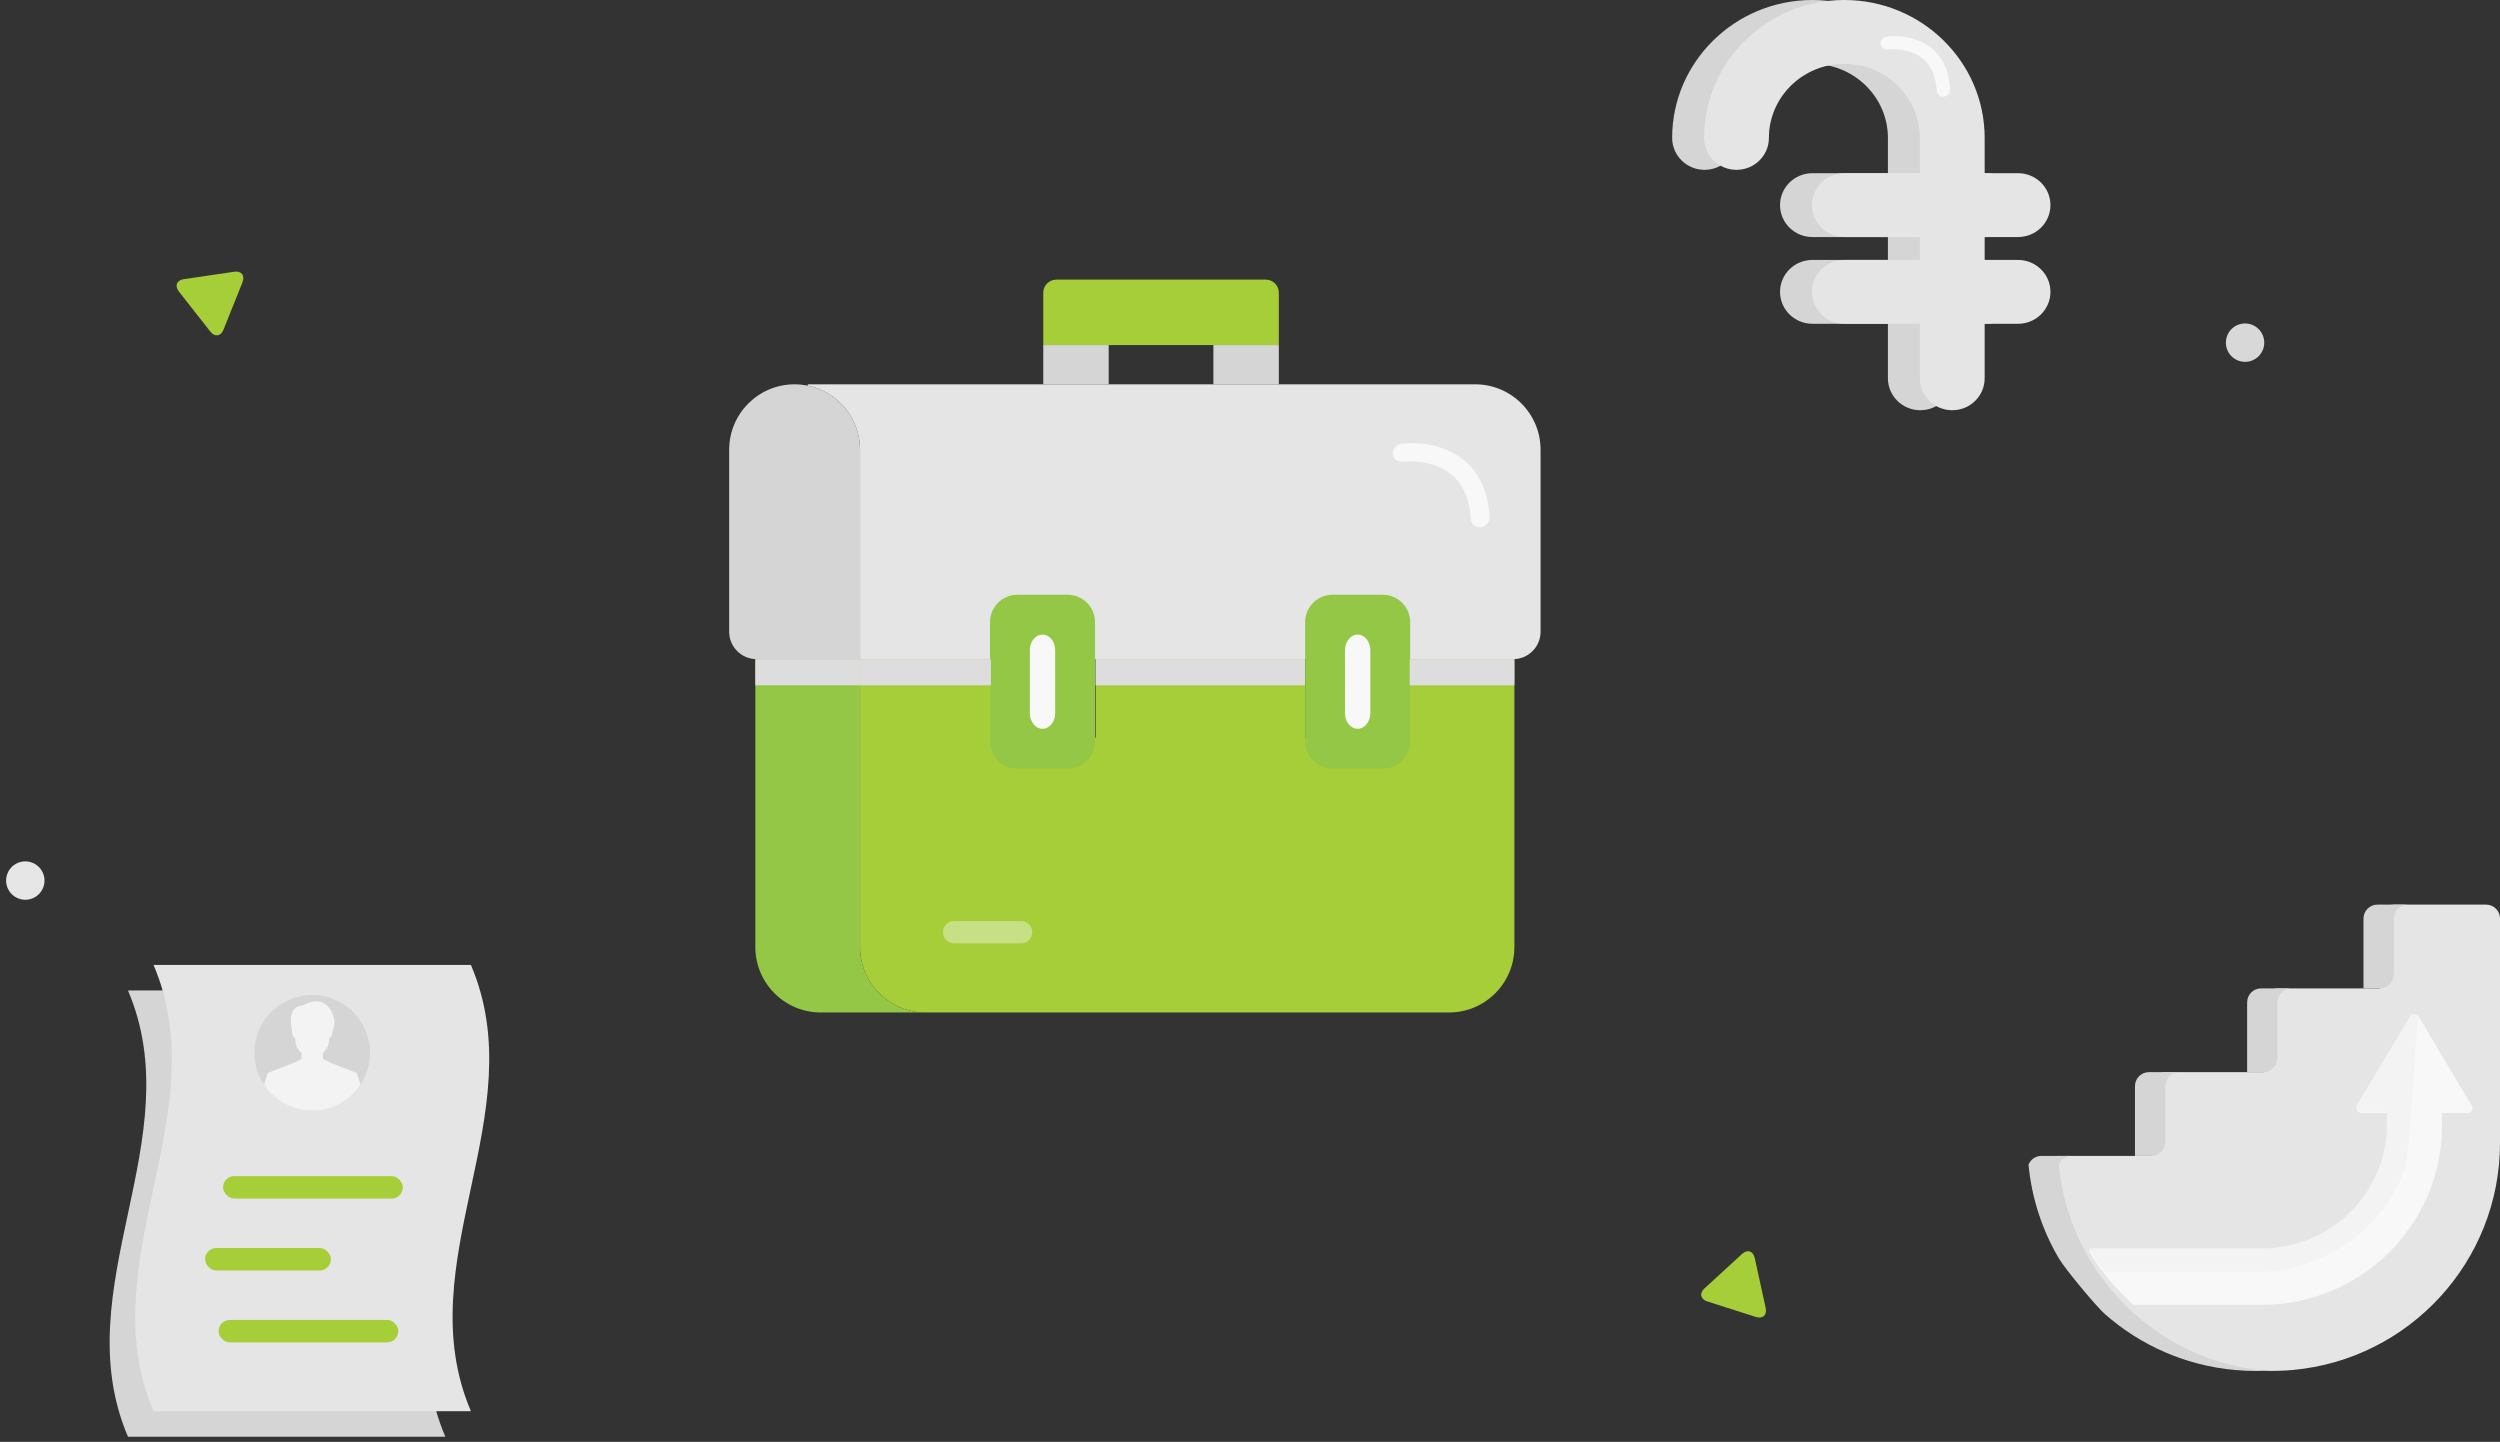 <svg width="456" height="263" viewBox="0 0 456 263" fill="none" xmlns="http://www.w3.org/2000/svg">
<rect x="0" y="0" width="456" height="263" fill="#333333" stroke="none"/>
<path d="M262.29 161.695C261.767 160.442 262.106 159.119 263.083 158.691C267.228 156.874 269.768 153.987 270.633 150.109C272.019 143.891 268.693 136.975 268.659 136.904C268.032 135.619 268.333 134.199 269.333 133.731C270.332 133.263 271.651 133.916 272.285 135.197C272.462 135.555 276.602 144.068 274.816 152.195C273.686 157.343 270.483 161.105 265.299 163.377C264.284 163.822 262.967 163.133 262.355 161.839C262.331 161.791 262.31 161.743 262.29 161.695Z" fill="#F8F8F8" fill-opacity="0.4"/>
<path d="M362.264 47.911H355.676V42.737H362.264C365.244 42.737 367.674 40.362 367.674 37.413C367.674 34.464 365.244 32.089 362.264 32.089H355.676V25.155C355.676 11.551 344.414 0.5 330.588 0.5C316.763 0.5 305.5 11.551 305.5 25.154C305.5 28.103 307.931 30.479 310.911 30.479C313.891 30.479 316.321 28.103 316.321 25.154C316.321 17.44 322.713 11.148 330.588 11.148C338.463 11.148 344.855 17.44 344.855 25.154V32.089H330.588C327.608 32.089 325.178 34.464 325.178 37.413C325.178 40.362 327.608 42.737 330.588 42.737H344.855V47.911H330.588C327.608 47.911 325.178 50.286 325.178 53.235C325.178 56.184 327.608 58.559 330.588 58.559H344.855V69.002C344.855 71.951 347.286 74.326 350.266 74.326C353.245 74.326 355.676 71.951 355.676 69.002V58.559H362.264C365.244 58.559 367.674 56.184 367.674 53.235C367.674 50.286 365.243 47.911 362.264 47.911Z" fill="#D5D5D5" stroke="#D5D5D5"/>
<path d="M368.09 47.911H361.502V42.737H368.09C371.07 42.737 373.501 40.362 373.501 37.413C373.501 34.464 371.07 32.089 368.09 32.089H361.502V25.155C361.502 11.551 350.24 0.5 336.414 0.5C322.589 0.5 311.327 11.551 311.327 25.154C311.327 28.103 313.757 30.479 316.737 30.479C319.717 30.479 322.148 28.103 322.148 25.154C322.148 17.44 328.539 11.148 336.414 11.148C344.289 11.148 350.681 17.44 350.681 25.154V32.089H336.414C333.435 32.089 331.004 34.464 331.004 37.413C331.004 40.362 333.435 42.737 336.414 42.737H350.681V47.911H336.414C333.435 47.911 331.004 50.286 331.004 53.235C331.004 56.184 333.435 58.559 336.414 58.559H350.681V69.002C350.681 71.951 353.112 74.326 356.092 74.326C359.072 74.326 361.502 71.951 361.502 69.002V58.559H368.09C371.07 58.559 373.501 56.184 373.501 53.235C373.501 50.286 371.07 47.911 368.09 47.911Z" fill="#E5E5E5" stroke="#E5E5E5"/>
<path d="M354.486 17.629C353.84 17.665 353.3 17.206 353.263 16.575C353.108 13.895 352.216 11.891 350.612 10.618C348.04 8.578 344.403 9.021 344.366 9.025C343.689 9.113 343.099 8.656 343.048 8.003C342.997 7.351 343.501 6.749 344.177 6.657C344.366 6.632 348.85 6.061 352.216 8.713C354.348 10.393 355.527 12.944 355.722 16.296C355.759 16.951 355.24 17.545 354.561 17.622C354.536 17.625 354.511 17.628 354.486 17.629Z" fill="#F8F8F8"/>
<circle cx="409.5" cy="62.5" r="3.5" fill="#D8D8D8"/>
<path d="M38.35 60.466L32.636 53.189C31.813 52.129 32.228 51.093 33.546 50.915L42.712 49.568C44.039 49.367 44.728 50.244 44.223 51.505L40.771 60.129C40.275 61.368 39.172 61.527 38.35 60.466Z" fill="#A6CE38"/>
<path d="M320.245 240.204L311.431 237.392C310.154 236.977 309.916 235.887 310.907 234.999L317.734 228.737C318.72 227.826 319.782 228.164 320.072 229.491L322.059 238.566C322.345 239.869 321.522 240.62 320.245 240.204Z" fill="#A6CE38"/>
<circle cx="4.616" cy="160.616" r="3.5" transform="rotate(66.161 4.616 160.616)" fill="#E6E6E6"/>
<path d="M190.291 62.935H202.226V70.097H190.291V62.935Z" fill="#D5D5D5"/>
<path d="M221.323 62.935H233.259V70.097H221.323V62.935Z" fill="#D5D5D5"/>
<path d="M233.259 53.387V62.935H190.291V53.387C190.291 52.075 191.365 51 192.678 51H230.871C232.184 51 233.259 52.075 233.259 53.387Z" fill="#A6CE39"/>
<path d="M156.871 82.032V120.226H138C135.239 120.226 133 117.987 133 115.226V82.032C133 75.444 138.348 70.097 144.936 70.097C145.747 70.097 146.56 70.192 147.346 70.336C152.765 71.457 156.871 76.256 156.871 82.032Z" fill="#D5D5D5"/>
<path d="M269.065 70.097C275.653 70.097 281.001 75.444 281.001 82.032V115.226C281.001 117.987 278.762 120.226 276.001 120.226H156.872V82.032C156.872 76.256 152.765 71.457 147.346 70.336V70.097H269.065Z" fill="#E5E5E5"/>
<path d="M168.807 184.677H149.71C143.122 184.677 137.775 179.33 137.775 172.742V120.226H156.871V172.742C156.871 179.33 162.219 184.677 168.807 184.677Z" fill="#94C745"/>
<path d="M276.226 120.226V172.742C276.226 179.33 270.879 184.677 264.291 184.677H168.807C162.219 184.677 156.872 179.33 156.872 172.742V120.226H180.743V134.548H199.839V120.226H238.033V134.548H257.13V120.226H276.226Z" fill="#A6CE38"/>
<path d="M257.215 124.34V135.197C257.215 137.958 254.976 140.197 252.215 140.197H243.054C240.293 140.197 238.054 137.958 238.054 135.197V113.482C238.054 110.721 240.293 108.482 243.054 108.482H252.215C254.976 108.482 257.215 110.721 257.215 113.482V124.34Z" fill="#94C745"/>
<path d="M199.733 124.34V135.197C199.733 137.958 197.494 140.197 194.733 140.197H185.572C182.811 140.197 180.572 137.958 180.572 135.197V113.482C180.572 110.721 182.811 108.482 185.572 108.482H194.733C197.494 108.482 199.733 110.721 199.733 113.482V124.34Z" fill="#94C745"/>
<path d="M247.635 132.929C246.355 132.929 245.322 131.649 245.322 130.065V118.613C245.322 117.029 246.355 115.75 247.635 115.75C248.914 115.75 249.947 117.029 249.947 118.613V130.065C249.947 131.649 248.914 132.929 247.635 132.929Z" fill="#F8F8F8"/>
<path d="M190.152 132.929C188.873 132.929 187.84 131.649 187.84 130.065V118.613C187.84 117.029 188.873 115.75 190.152 115.75C191.432 115.75 192.465 117.029 192.465 118.613V130.065C192.465 131.649 191.432 132.929 190.152 132.929Z" fill="#F8F8F8"/>
<path d="M137.775 120.226H156.871V125H137.775V120.226Z" fill="#DDDDDD"/>
<path d="M199.839 120.226H238.033V125H199.839V120.226Z" fill="#DDDDDD"/>
<path d="M156.872 120.226H180.743V125H156.872V120.226Z" fill="#DDDDDD"/>
<path d="M257.13 120.226H276.227V125H257.13V120.226Z" fill="#DDDDDD"/>
<path opacity="0.4" d="M174.036 168H186.251C187.376 168 188.287 168.912 188.287 170.036C188.287 171.16 187.376 172.072 186.251 172.072H174.036C172.912 172.072 172 171.16 172 170.036C172 168.912 172.912 168 174.036 168Z" fill="#F8F8F8"/>
<path d="M269.989 96.188C269.089 96.238 268.337 95.6 268.287 94.721C268.07 90.99 266.829 88.201 264.596 86.429C261.016 83.589 255.953 84.205 255.901 84.212C254.958 84.333 254.137 83.697 254.066 82.789C253.995 81.88 254.697 81.043 255.638 80.915C255.901 80.88 262.143 80.085 266.829 83.777C269.796 86.115 271.438 89.667 271.708 94.332C271.761 95.245 271.038 96.072 270.093 96.179C270.058 96.183 270.023 96.186 269.989 96.188Z" fill="#F8F8F8"/>
<path d="M23.343 262.061C42.639 262.061 61.935 262.061 81.23 262.061C69.653 234.929 92.808 207.796 81.23 180.663H23.343C34.92 207.796 11.765 234.929 23.343 262.061Z" fill="#D5D5D5"/>
<path d="M28.006 257.398C47.302 257.398 66.598 257.398 85.894 257.398C74.316 230.266 97.471 203.133 85.894 176H28.006C39.583 203.133 16.428 230.266 28.006 257.398Z" fill="#E5E5E5"/>
<path d="M56.95 202.583C51.124 202.583 46.401 197.86 46.401 192.034C46.401 186.208 51.124 181.485 56.95 181.485C62.776 181.485 67.499 186.208 67.499 192.034C67.499 197.86 62.776 202.583 56.95 202.583Z" fill="#D5D5D5"/>
<path d="M65.073 195.72C65.073 195.72 65.412 196.629 65.733 197.872C63.843 200.711 60.616 202.583 56.95 202.583C53.284 202.583 50.057 200.711 48.166 197.872C48.487 196.629 48.826 195.72 48.826 195.72L53.796 193.766L54.987 193.157L54.987 193.155L54.989 193.156L54.99 193.156L54.99 193.157L54.992 193.158V192.049C54.306 191.47 53.866 190.595 53.866 189.62V189.363C53.526 189.363 53.25 188.807 53.25 188.121C53.25 188.064 53.254 188.009 53.258 187.954L53.255 187.948C52.221 183.187 55.2 183.423 55.2 183.423C55.2 183.423 58.456 181.316 60.251 184.114C61.316 185.774 61.043 187.241 60.644 188.091C60.645 188.102 60.646 188.111 60.646 188.121C60.646 188.807 60.37 189.363 60.03 189.363V189.62C60.03 190.595 59.59 191.47 58.903 192.049H58.903V193.16L58.91 193.157L58.91 193.156L58.91 193.156L58.913 193.155L58.912 193.157L60.104 193.766L65.073 195.72Z" fill="#F3F3F3"/>
<rect x="40.684" y="214.522" width="32.785" height="4.098" rx="2.049" fill="#A6CE38"/>
<rect x="37.406" y="227.637" width="22.95" height="4.098" rx="2.049" fill="#A6CE38"/>
<rect x="39.865" y="240.751" width="32.785" height="4.098" rx="2.049" fill="#A6CE38"/>
<path d="M456.001 208.292C456.001 208.3 455.999 208.308 455.999 208.317C456 208.365 456.001 208.413 456.001 208.461C456.001 230.17 439.368 247.991 418.152 249.886L417.043 249.973C415.88 250.027 415.289 250.059 414.125 250.054C413.204 250.051 412.335 249.99 411.415 249.949L410.66 249.886C401.609 249.077 393.392 245.37 386.945 239.699C385.496 238.424 379.796 231.669 378.528 229.513C375.529 224.413 373.586 218.616 373.001 212.424C373.38 211.494 374.292 210.838 375.359 210.838H392.42V198.105C392.42 196.699 393.561 195.559 394.967 195.559H412.879V182.826C412.879 181.419 414.019 180.279 415.425 180.279H434.1V167.546C434.1 166.14 435.24 165 436.646 165H453.454C454.86 165 456.001 166.14 456.001 167.546V208.292Z" fill="#E5E5E5"/>
<path d="M412.425 180.28H417.952C416.546 180.28 415.405 181.42 415.405 182.826V193.012C415.405 194.419 414.265 195.559 412.859 195.559H409.878V182.826C409.878 181.42 411.019 180.28 412.425 180.28V180.28ZM433.646 165C432.24 165 431.1 166.14 431.1 167.546V180.28H434.081C435.487 180.28 436.627 179.14 436.627 177.733V167.546C436.627 166.14 437.767 165 439.174 165H433.646ZM375.528 212.424C375.908 211.494 376.819 210.838 377.886 210.838H372.358C371.292 210.838 370.38 211.494 370 212.424C370.586 218.616 372.529 224.413 375.527 229.513C376.705 231.514 382.361 238.306 383.945 239.7C390.392 245.371 398.609 249.078 407.66 249.886L409.444 250.01C410.175 250.056 410.841 250.06 411.555 250.054C412.081 250.051 412.623 250.032 413.187 250.013C393.278 248.235 377.407 232.304 375.528 212.424V212.424ZM394.948 208.292V198.106C394.948 196.699 396.088 195.559 397.494 195.559H391.967C390.561 195.559 389.42 196.699 389.42 198.106V210.838H392.402C393.808 210.838 394.948 209.698 394.948 208.292Z" fill="#D5D5D5"/>
<path d="M450.175 202.994H445.409V205.373C445.409 223.363 430.673 238 412.561 238H389.175C385.954 235.185 383.188 231.869 381 228.174H412.561C425.219 228.174 435.516 217.946 435.516 205.373V202.994H430.714C430.075 202.994 429.679 202.304 430.004 201.758L439.734 185.402C440.053 184.866 440.835 184.866 441.154 185.402L450.884 201.758C451.21 202.304 450.813 202.994 450.175 202.994V202.994Z" fill="#F8F8F8"/>
<path d="M441 185.398C441 185.398 439.39 210.111 438.859 212.156C435.965 223.298 424.089 232 411.889 232H383.961C382.882 230.638 381.894 229.203 381 227.707H412.48C425.106 227.707 435.377 217.589 435.377 205.153V202.799H430.587C429.95 202.799 429.555 202.118 429.879 201.578L439.584 185.398C439.903 184.867 440.682 184.867 441 185.398V185.398Z" fill="#F3F3F3"/>
</svg>
